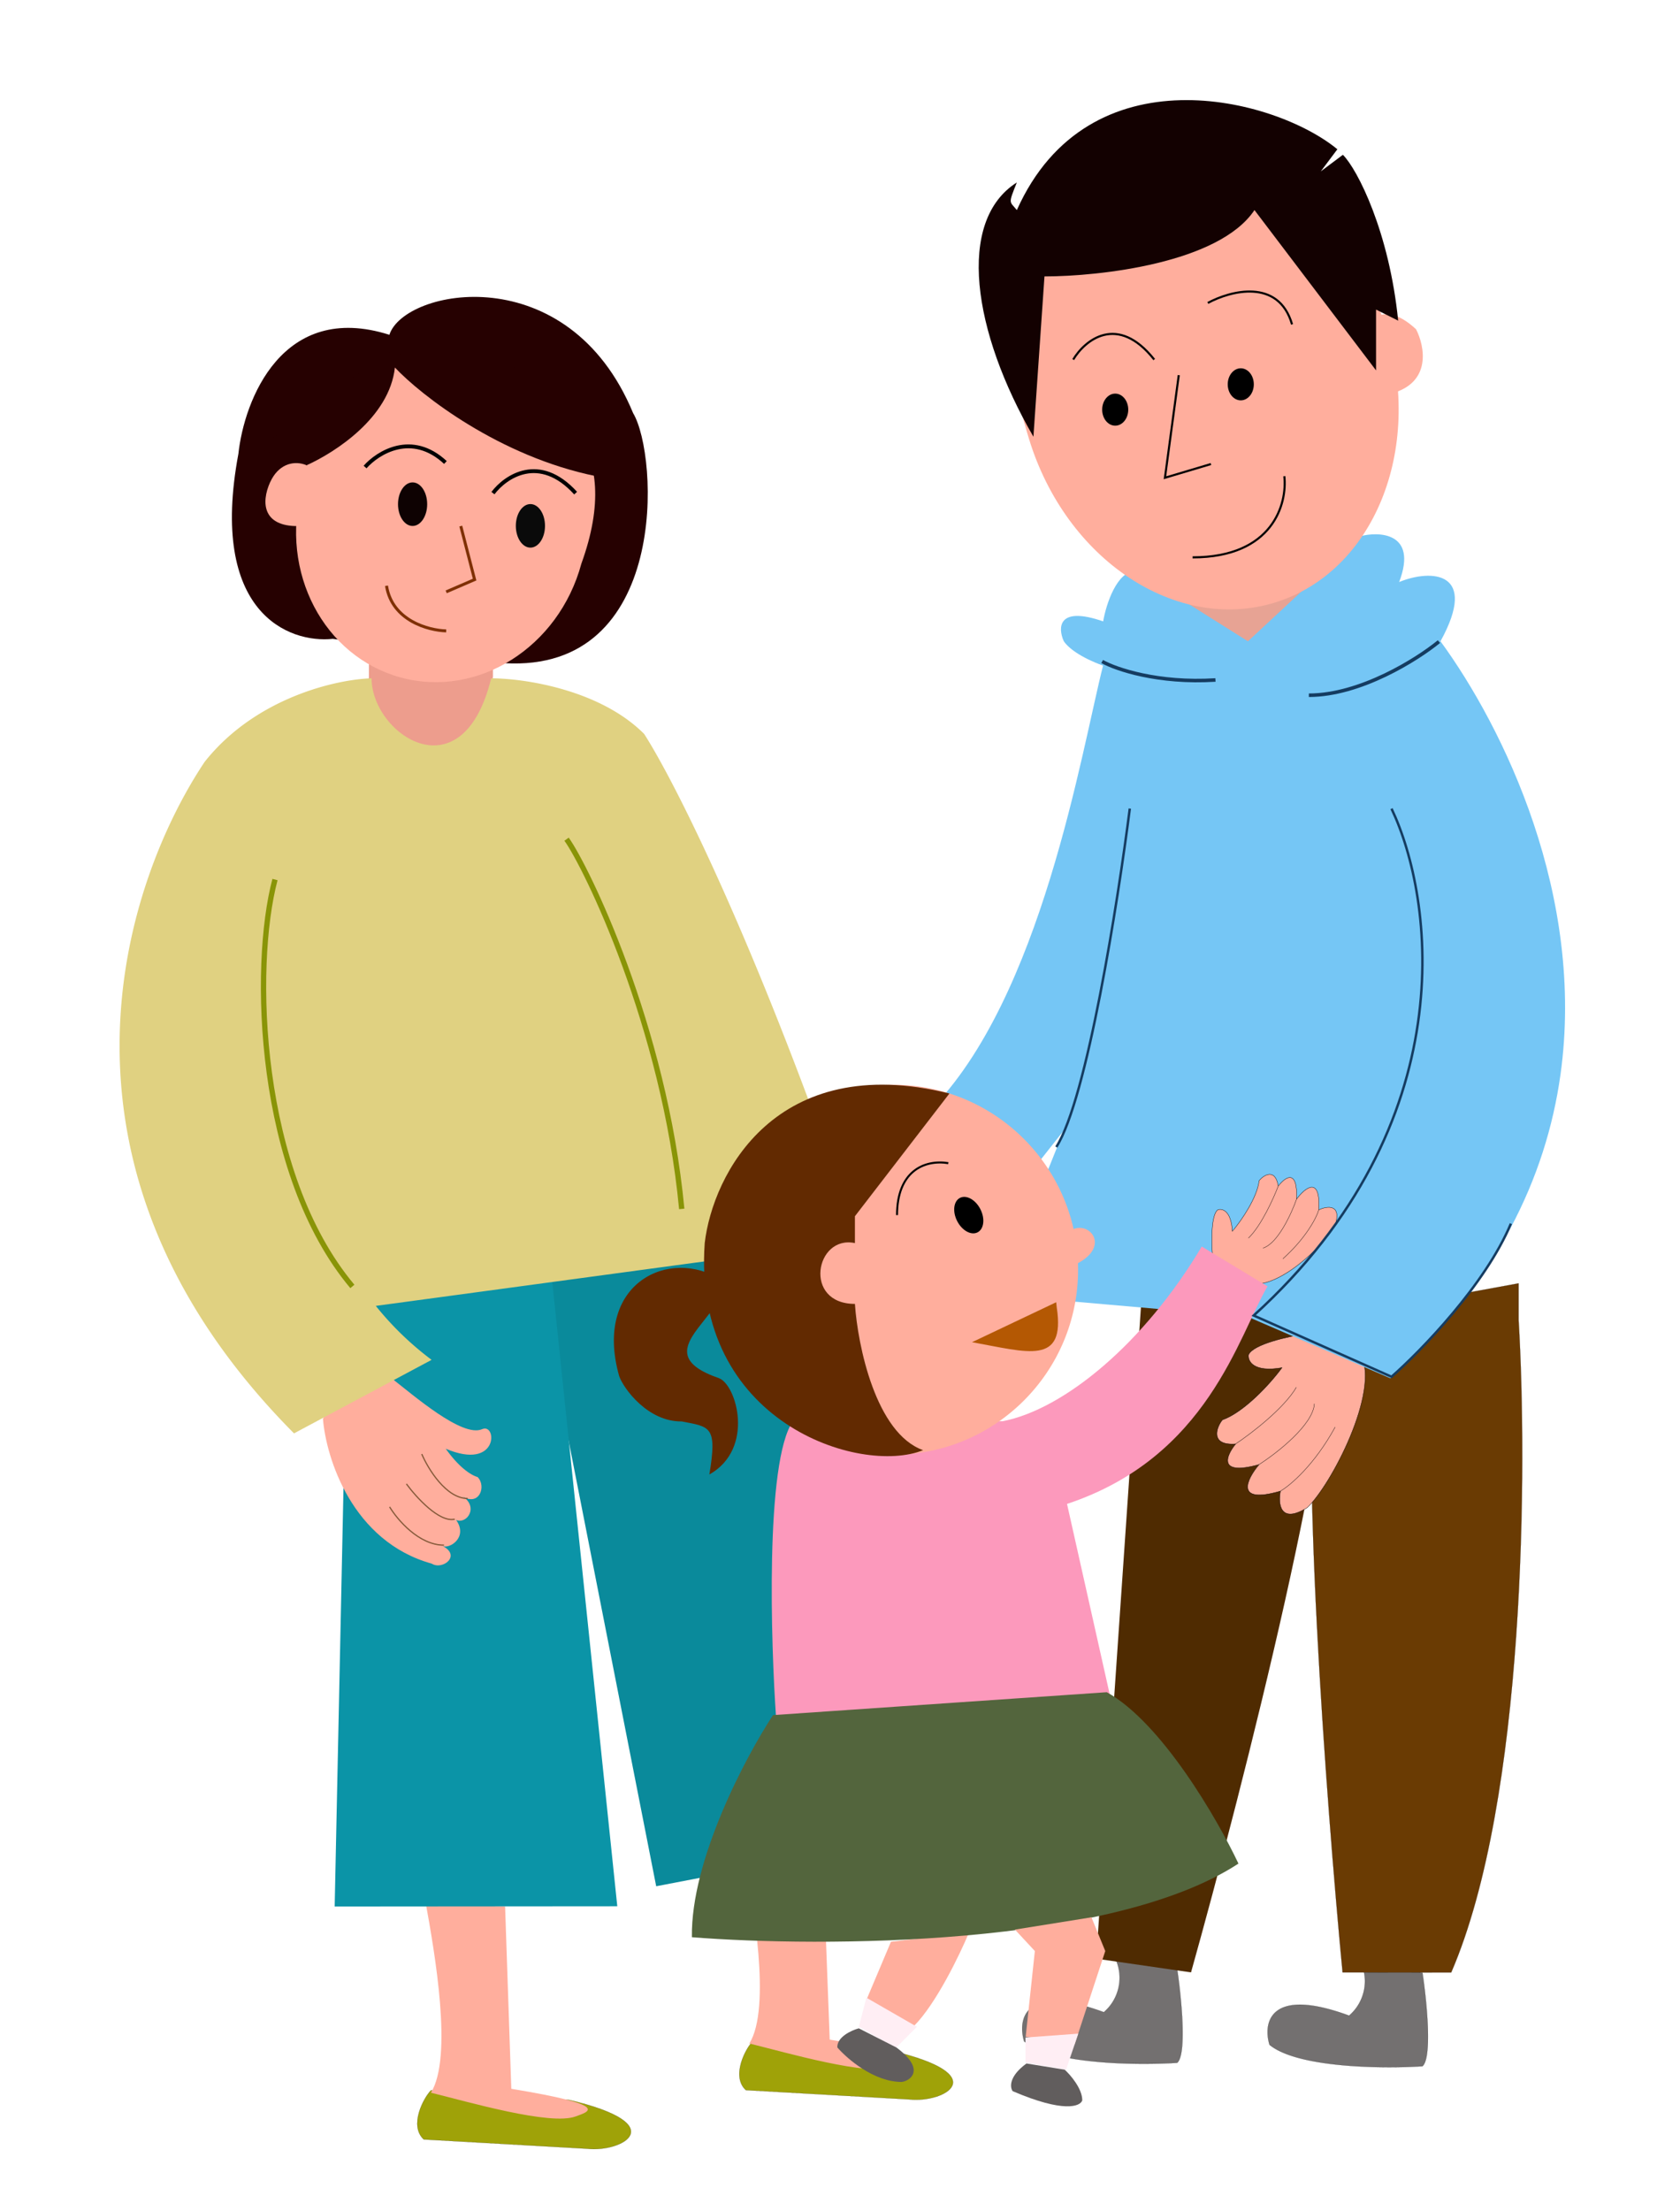<svg xmlns="http://www.w3.org/2000/svg" width="152" height="200" fill="none" viewBox="0 0 152 200"><path fill="#260101" d="M21.57 41.04c-2.7 14.4 4.57 17.16 8.54 16.74l15.52 2.2c14.94.88 13.95-18.8 11.65-22.62-5.86-14.14-20.7-11.27-22.05-7.08-9.68-3.07-13.14 5.9-13.66 10.76"/><path fill="#737070" stroke="#000" stroke-width=".01" d="M106.51 186.57c.89-.78.37-5.96 0-8.45l-5.54-.84a4.1 4.1 0 0 1-1.1 4.71c-7.21-2.66-7.81.65-7.21 2.64 2.55 2.1 10.3 2.17 13.85 1.94Zm22.19.31c.9-.78.38-5.96 0-8.45l-5.53-.83a4.1 4.1 0 0 1-1.11 4.7c-7.2-2.65-7.8.65-7.2 2.64 2.55 2.1 10.3 2.17 13.85 1.94Z"/><path fill="#4F2B01" d="m99.18 177.15 4.15-60.4 16.9.84c1.33 8.3-7.76 44-12.47 60.8z"/><path fill="#6A3B03" stroke="#000" stroke-width=".01" d="M131.3 178.4c6.76-15.63 6.88-45.85 6.1-59v-3.33l-18.15 3.32c-1.77 10.08.74 43.54 2.22 59z"/><path fill="#ED9D8D" d="M33.38 57.34v3.88l-.7 10.8h9.98l1.94-10.8v-3.88z"/><path fill="#9FA208" stroke="#000" stroke-width=".01" d="M38.34 193.5c-1.36-1.25-.02-3.76.65-4.44l12.48.86c9.43 2.21 4.84 4.77 1.66 4.42z"/><path fill="#FFAE9D" d="M108.24 107.59c.66 2.1.52 4.75.24 5.81l5.27 2.8.72-.3c.92-.48 2.45-2.69 2.84-3.78a10 10 0 0 0 2.91-3.84c.2-1.14-.82-1.08-1.35-.9.52-.7-.23-1.78-1.56-1.01.62-2.22-1.21-1.94-1.9-1 .33-2.33-1.34-1.9-1.5-1.22-.43 2.01-1.99 3.88-3.14 4.3-1.66-3.47-2.94-2.15-2.53-.86"/><path stroke="#000" stroke-width=".01" d="M115.4 105.37c.34-2.33-1.33-1.9-1.48-1.22-.44 2.01-2 3.88-3.15 4.3-1.66-3.47-2.94-2.15-2.53-.86.66 2.1.52 4.75.24 5.81l5.27 2.8.72-.3c.92-.48 2.45-2.69 2.84-3.78a10 10 0 0 0 2.91-3.84c.2-1.14-.82-1.08-1.35-.9m-3.47-2.01a14 14 0 0 1-2.9 4.02m2.9-4.02c.7-.94 2.53-1.22 1.91 1m1.56 1c.52-.69-.23-1.78-1.56-1m1.56 1c-.66 1.2-2.24 3.6-3.29 3.74m1.73-4.74c-.78 1.3-2.68 3.95-3.56 3.95"/><path fill="#9FA208" stroke="#000" stroke-width=".01" d="M67.48 189.04c-1.36-1.25-.03-3.77.64-4.44l12.48.86c9.44 2.21 4.84 4.77 1.67 4.42z"/><path fill="#FFAE9D" d="M112.96 122.54c.4-.96 3.61-1.67 5.17-1.9.79.44 3.28-1.4 5 1.9s-2.68 11.77-4.86 13.82c-2.47 1.53-2.64-.36-2.42-1.5-4.2 1.22-3.04-1.09-1.94-2.4-3.77 1.05-2.98-.8-2.11-1.87-2.4.18-1.71-1.56-1.2-2.17 1.96-.7 4.32-3.25 5.39-4.72-2.57.45-3.1-.58-3.03-1.16"/><path stroke="#000" stroke-width=".03" d="M111.8 130.6c-2.4.17-1.71-1.57-1.2-2.18 1.96-.7 4.32-3.25 5.39-4.72-2.57.45-3.1-.58-3.03-1.16.4-.96 3.61-1.67 5.17-1.9.79.44 3.28-1.4 5 1.9s-2.68 11.77-4.86 13.82c-2.47 1.53-2.64-.36-2.42-1.5m-4.05-4.27c1.36-.9 4.37-3.2 5.49-5.12m-5.49 5.13c-.87 1.05-1.66 2.9 2.11 1.86m0 0c1.63-1.04 4.9-3.6 5.01-5.5m-5 5.5c-1.11 1.31-2.27 3.63 1.93 2.4m0 0c.87-.5 3.07-2.35 4.95-5.79"/><path fill="#FFAE9D" d="M38.99 189.27c2-3.22.35-12.63-.49-17.25l7.2.42.56 16.48c9.28 1.52 6.93 2.08 5.82 2.5-2.29.85-9.72-1.32-13.1-2.15m28.82-4.45c2-3.22.34-12.63-.49-17.25l7.07-1.36.69 18.26c9.28 1.52 6.92 2.08 5.82 2.5-2.29.85-9.72-1.32-13.1-2.15"/><path fill="#0A8A9B" d="m59.37 170.6-9.06-46.08-1.52-12.6 18.99-.24 16.33 54.17z"/><path fill="#0B94A7" d="m30.28 172.43.9-42.73.89-12.85 17.83-1.56 5.95 57.12z"/><path fill="#FFAE9D" d="M35.42 124.65c1.98 1.53 6.4 5.4 8.2 4.61 1.36-.6 1.53 3.8-3.29 1.77 1.15 1.62 2.22 2.37 2.88 2.56.83.83.14 2.7-1.38 1.73 1.52.97.41 2.57-.56 2.15 1.11 1.59-.62 2.66-1.24 2.35 1.75.88 0 2.22-.97 1.6-7.2-2-9.56-9.56-9.84-13.1L31.1 125z"/><path fill="#E7A394" d="m120.36 52.5-13.85 2.2 4.99 5.27z"/><path fill="#75C6F5" d="M84.1 100.47C94.24 90.3 97.82 68.02 99.8 60.2c-2.07-.75-3.17-1.62-3.56-2.22-.53-1.19-.56-3.21 3.57-1.78.26-1.52 1.23-4.57 2.97-4.57L112.91 58l10.22-9.51c1.46-.4 5.21-.45 3.46 4.15 2.91-1.19 7.23-.98 3.74 5.36 5.7 7.8 13.13 23.02 10.85 39.24-1.3 9.21-5.72 18.74-15.38 27.42l-12.89-5.56-22.62-1.98 5.96-14.88-5.96 7.54-4.96-2.38z"/><path fill="#E0D181" d="M26.6 129.64C2.42 105.28 11.4 79.55 18.52 68.9c4.63-5.84 12-7.47 15.1-7.55 0 5.03 8.2 10.67 10.82 0 2.94 0 9.82 1 13.84 5.03 2.6 4.03 10.02 18.52 18.88 44.3l-12.34 3.26L34 118.11a28 28 0 0 0 5.05 4.88z"/><path fill="#FFAE9D" d="M110.18 109.42c-.6.44-.58 2.81-.49 3.95.44.48.66 2.03 3.26 2.7 2.6.66 6.74-3.33 7.83-5.2.66-2-.7-1.8-1.46-1.45.17-3.16-1.27-1.96-2-.97.1-2.83-1.07-1.96-1.67-1.18-.28-1.71-1.38-.94-1.73-.48-.17 1.5-1.57 3.57-2.42 4.57-.11-1.89-.93-2.08-1.32-1.94"/><path stroke="#000" stroke-width=".03" d="M115.65 107.27c-.28-1.71-1.38-.94-1.73-.48-.17 1.5-1.57 3.57-2.42 4.57-.11-1.89-.93-2.08-1.32-1.94-.6.44-.58 2.81-.49 3.95.44.48.66 2.03 3.26 2.7 2.6.66 6.74-3.33 7.83-5.2.66-2-.7-1.8-1.46-1.45m-3.67-2.15c-.42 1.11-1.54 3.6-2.7 4.71m2.7-4.7c.6-.8 1.77-1.66 1.66 1.17m0 0c-.46 1.31-1.71 4.04-3.04 4.43m3.04-4.43c.74-1 2.18-2.19 2.01.97m0 0c-.2.7-1.15 2.55-3.25 4.43"/><path fill="#FC99BC" d="M108.73 112.74c-5.21 8.76-12.47 14.73-18.01 15.8H71.74c-2.54 3.65-1.98 20.35-1.52 26.86l30.2-2.08-3.88-17.3c12.74-4.22 15.51-15.2 18.14-19.68z"/><path fill="#FFAE9D" d="M24.45 43.6c1.44-3.15 5.18-1.4 4.48.77l-1.6 3.2c-3.56.2-3.75-2.07-2.88-3.98"/><path stroke="#899407" stroke-width=".48" d="M24.88 79.55c-2.09 7.85-1.61 26.54 7 36.8M51.26 75.9c1.75 2.42 8.86 16.9 10.42 33.44"/><path fill="#FFAE9D" d="M82.69 183.24c2-2 4.15-6.46 4.98-8.45l-7.06.83-2.22 5.26z"/><path stroke="#835838" stroke-width=".11" d="M35.25 136.29c.7 1.15 2.64 3.46 4.92 3.46m-3.4-5.54c.88 1.2 2.98 3.52 4.37 3.19m-2.98-5.89c.57 1.34 2.21 4.02 4.15 4.02"/><path fill="#FFAE9D" d="M52.6 50.98c-2.04 7.56-9.35 12.18-16.33 10.3-6.98-1.89-10.99-9.55-8.95-17.12 2.25-12.08 9.35-12.17 16.33-10.3 6.98 1.89 12.86 6.34 8.95 17.12"/><path fill="#260101" d="M35.73 33.24c-.5 4.54-5.42 7.66-7.9 8.8l-4.42-1.46 11.56-8.72 17.52 2.07 1.46 9.14c-8.76-1.77-15.88-7.34-18.22-9.83"/><circle cx="80.81" cy="114.84" r="16.73" fill="#FFAE9D"/><path stroke="#000" stroke-width=".35" d="M33.03 42.24c1.16-1.31 4.23-3.24 7.27-.41m4.3 2.77c1.13-1.5 4.2-3.6 7.48 0"/><ellipse cx="37.33" cy="45.6" fill="#0E0202" rx="1.32" ry="1.97"/><ellipse cx="47.99" cy="47.56" fill="#0A0A0A" rx="1.32" ry="1.97"/><path stroke="#7F3004" stroke-width=".27" d="m41.69 47.58 1.25 4.84-2.57 1.11m0 3.53c-1.59-.04-4.9-.92-5.4-4.08"/><path fill="#622A01" d="m77.35 110 8.55-11.1c-15.72-3.88-21.42 7.32-22.14 13.53-1.15 16.22 14.08 21.03 19.76 18.73-4.29-1.53-5.92-9.49-6.17-13.23-4.72 0-3.58-6.26 0-5.5z"/><path fill="#B45803" d="m87.93 121.4 7.63-3.62.05.47c.81 5.28-2.62 4.05-7.68 3.14"/><path fill="#FFAE9D" d="M97.37 114.33c3.32-1.66 1-4.19-.65-2.94l-.64 1.87z"/><ellipse cx="87.65" cy="109.9" fill="#000" rx="1.18" ry="1.75" transform="rotate(-27 87.65 109.9)"/><path stroke="#000" stroke-width=".18" d="M85.8 105.2c-2.21-.35-4.64.76-4.64 4.7"/><path fill="#622A01" d="M56.02 124.46c-2.38-8.43 4.62-11.72 9.25-8.68.82 3.3-7.2 6.45-.24 8.86 1.6.56 3.3 6.37-.85 8.72.73-4.4.07-4.3-2.5-4.8-3.07.04-5.27-2.98-5.66-4.1"/><path fill="#53653D" d="M62.6 175.2c-.1-6.97 4.85-16.29 7.34-20.08l30.2-2.07c4.98 2.77 10.02 11.5 11.91 15.5-11.52 7.54-37.77 7.58-49.45 6.66"/><path fill="#FFAE9D" d="m93.63 176.46-1.8-1.94 6.92-1.11 1.25 3.05-2.77 8.44-4.43-.69z"/><path fill="#FFEEF4" d="m82.96 183.31-4.57-2.63-.69 2.63 3.33 1.94zm14.6.62-4.78.35v2.28l3.67.63z"/><path fill="#615D5D" d="M75.76 185.18c-.05-.94 1.27-1.55 1.94-1.73l3.4 1.73c2.7 2 1.26 3.03.48 3.12-2.5 0-4.92-2.08-5.82-3.12m20.57 2.01-3.46-.56c-1.6 1.17-1.5 2.15-1.25 2.5 4.65 2 6.14 1.38 6.3.83 0-1.05-1.06-2.29-1.59-2.77"/><path fill="#FFAE9D" d="M125.44 29.8c3.35 10.9-1.17 21.96-10.1 24.7s-18.88-3.87-22.23-14.77c-5.02-16.33 1.18-21.95 10.1-24.7s18.88 3.87 22.23 14.77"/><path stroke="#153C61" stroke-width=".22" d="M102.22 73.13c-1.07 8.4-3.88 26.29-6.65 30.61m30.33-30.6c3.83 8.02 6.7 28.44-12.47 45.84l12.47 5.54c2.63-2.31 8.48-8.31 10.8-13.85"/><path stroke="#153C61" stroke-width=".32" d="M99.72 59.83c1.25.7 5.05 2 10.25 1.67m20.22-3.47c-1.98 1.62-7.11 4.85-11.77 4.85"/><path fill="#FFAE9D" d="M128.12 29.78c-3.33-3.1-4.99-.19-5.4 1.66l3.18 4.15c3.66-1 3-4.29 2.22-5.81"/><path stroke="#000" stroke-width=".19" d="M97.1 32.52c1.05-1.75 4-4.2 7.33 0m4.85-5.12c2.03-1.1 6.4-2.27 7.62 1.94"/><ellipse cx="100.9" cy="37.05" fill="#000" rx="1.18" ry="1.45"/><ellipse cx="112.26" cy="34.76" fill="#000" rx="1.18" ry="1.45"/><path stroke="#000" stroke-width=".19" d="m106.65 33.93-1.25 9.28 4.16-1.24m6.64 1.1c.28 2.45-1 7.34-8.3 7.34"/><path fill="#130101" d="m94.5 25-1 14.5C88 30 86.5 20 92 16.5c-.8 2-.67 1.67 0 2.5 6.5-14.5 23.33-10.17 29-5.5l-1.5 2 2-1.5c1.33 1.33 4.2 7 5 15l-2-1v5.5l-11-14.5c-3.2 4.8-14 6-19 6"/></svg>